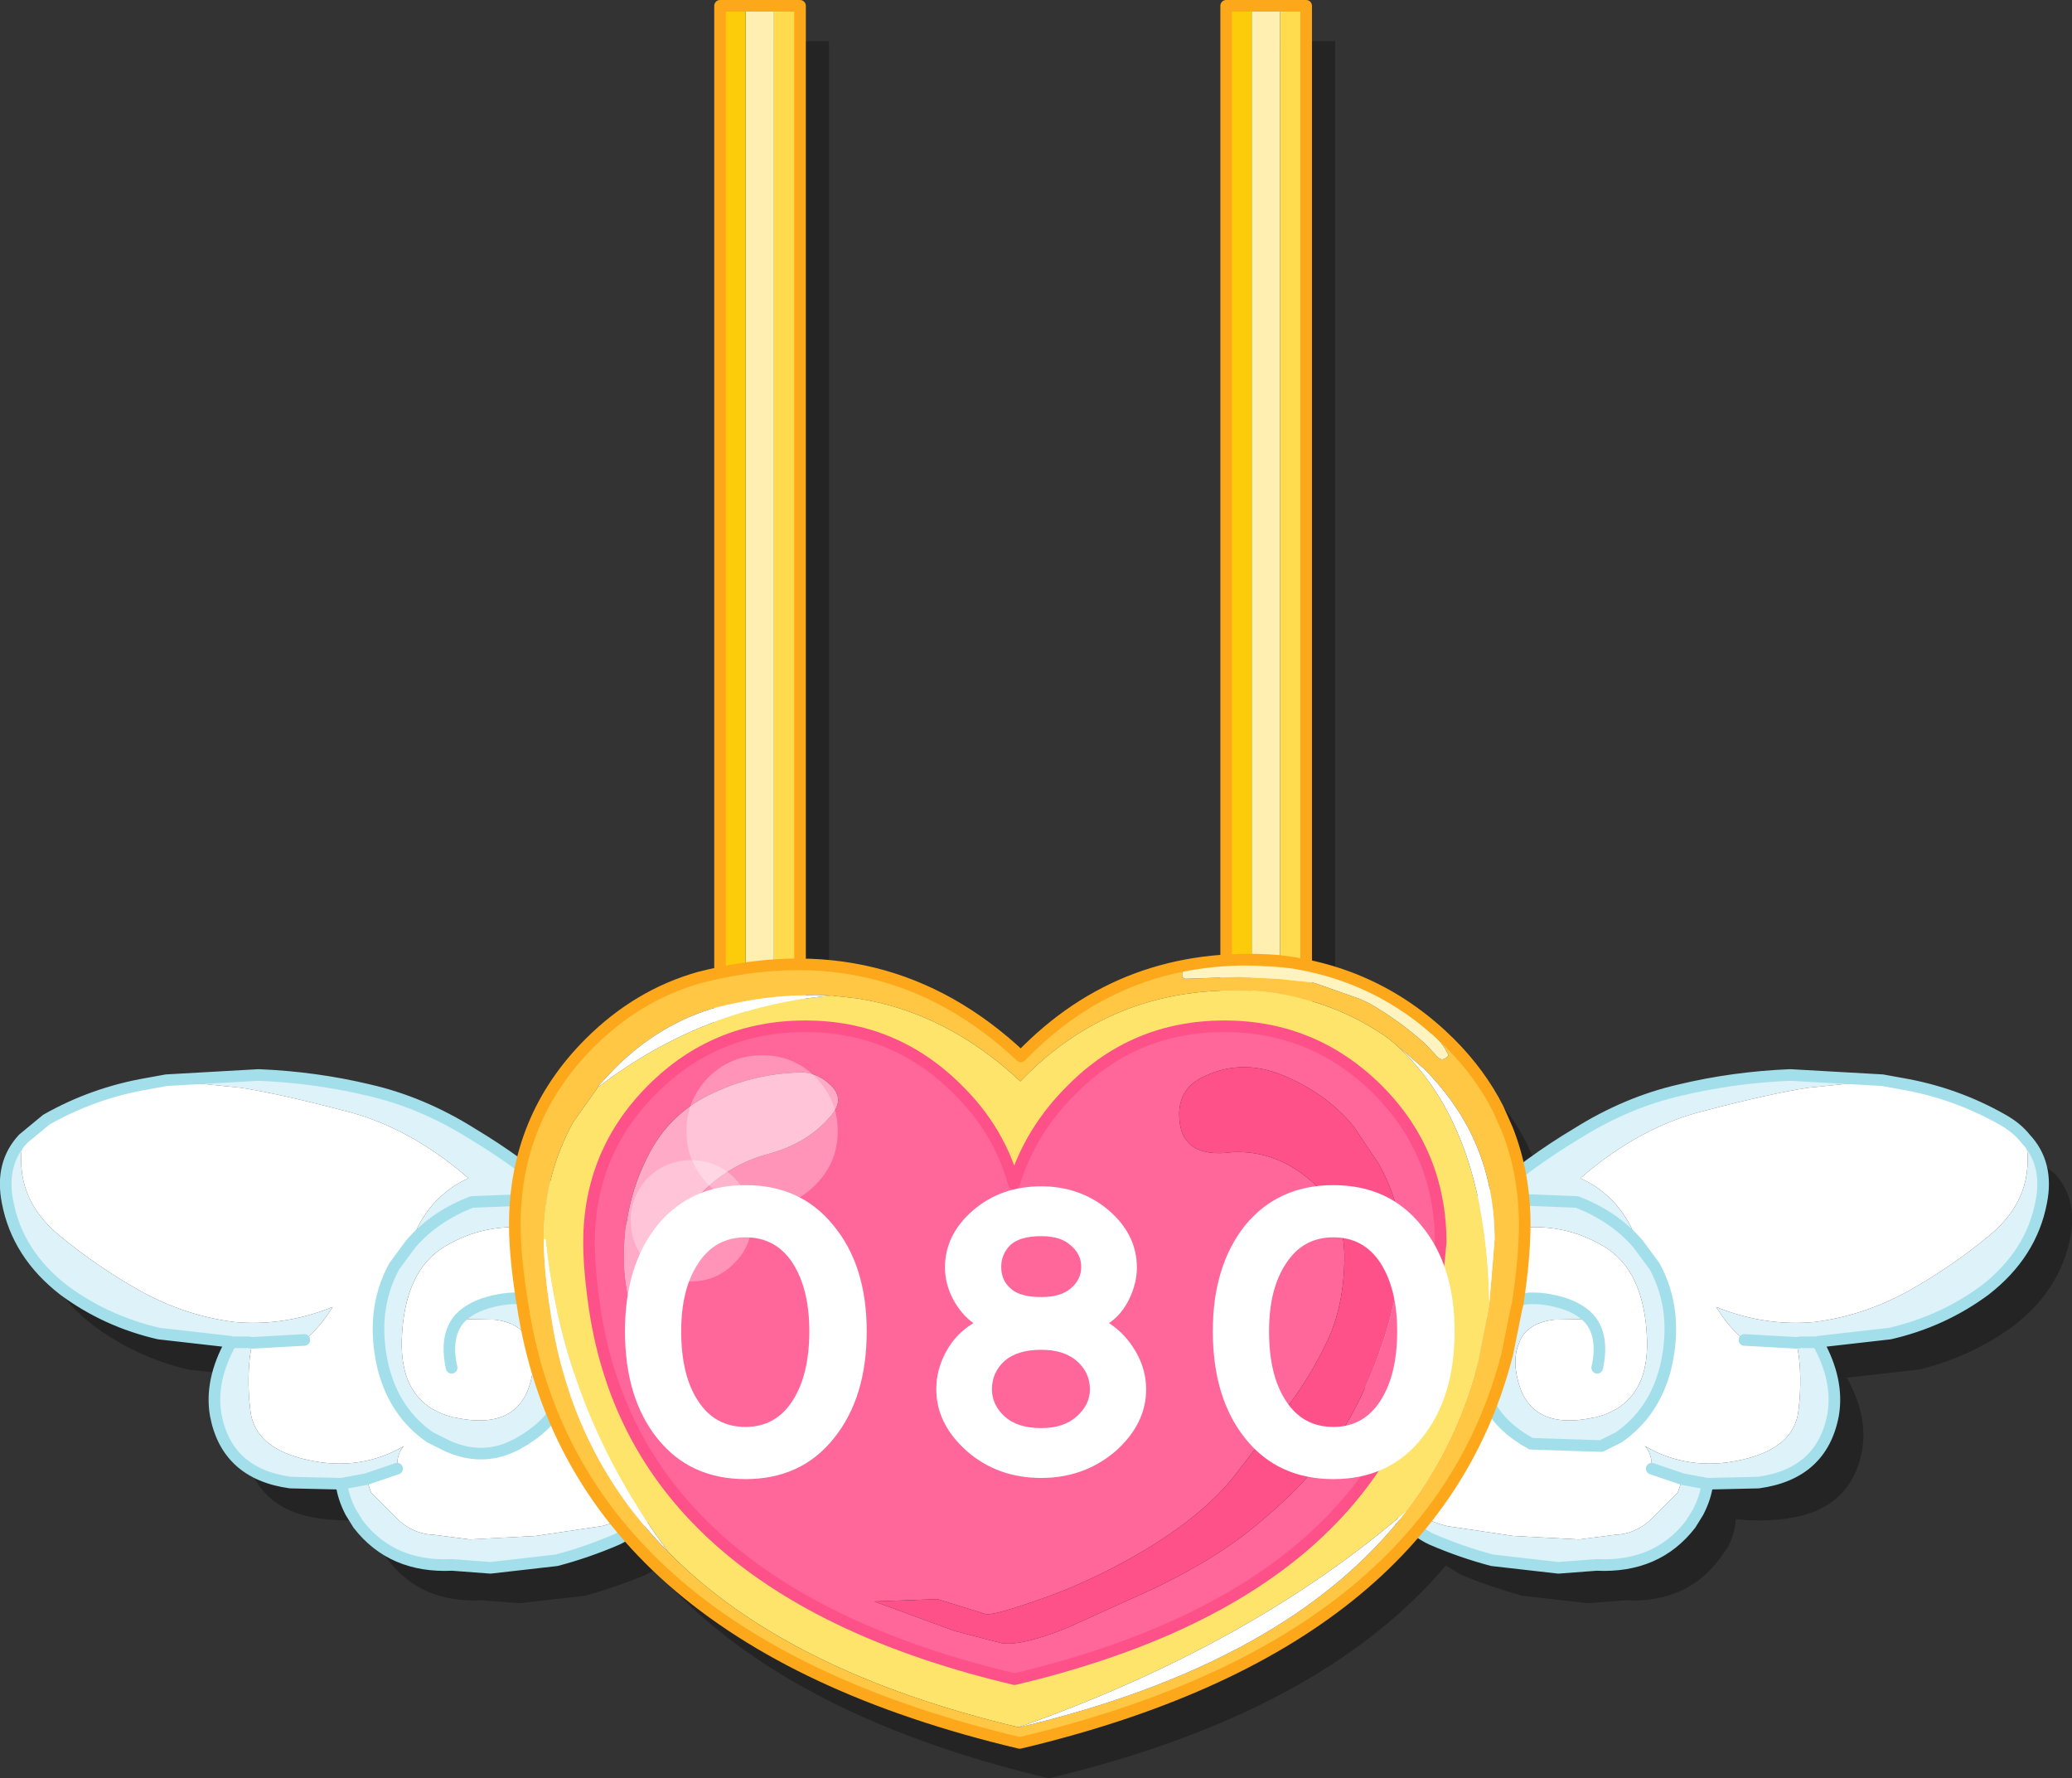 <?xml version="1.0" encoding="UTF-8" standalone="no"?>
<svg xmlns:xlink="http://www.w3.org/1999/xlink" height="153.35px" width="178.7px" xmlns="http://www.w3.org/2000/svg">
  <rect width="100%" height="100%" fill="#333333" stroke="none"/>
  <g transform="matrix(1.0, 0.0, 0.0, 1.0, 94.2, 114.1)">
    <path d="M20.95 -110.55 L20.95 -27.8 Q28.05 -26.35 33.35 -21.1 35.95 -18.5 37.5 -15.45 L38.3 -13.65 39.4 -9.95 44.35 -13.3 Q48.55 -15.95 53.25 -17.05 57.8 -18.15 62.7 -18.3 L70.65 -17.9 72.3 -17.65 Q77.0 -16.8 81.0 -14.5 L83.05 -12.85 Q85.0 -10.7 84.35 -7.35 83.45 -2.85 79.5 0.2 75.85 2.9 71.3 4.0 L65.1 4.7 65.0 4.7 65.1 4.75 Q66.9 8.0 66.4 10.95 65.45 16.1 59.9 16.85 57.65 17.15 55.5 16.9 55.45 18.1 54.8 19.35 L54.05 20.4 Q51.2 24.15 46.0 23.9 L42.7 24.15 37.05 23.5 Q34.35 22.75 31.8 21.7 L30.5 20.9 Q19.7 33.65 -3.75 39.25 -26.9 33.75 -37.7 21.25 L-38.5 21.7 Q-41.05 22.75 -43.7 23.5 L-49.4 24.15 -52.65 23.9 -52.7 23.9 Q-57.9 24.15 -60.75 20.4 L-61.45 19.35 Q-62.15 18.1 -62.2 16.9 -64.35 17.15 -66.6 16.85 -72.15 16.1 -73.05 10.95 -73.6 8.0 -71.8 4.75 L-71.65 4.7 -71.8 4.7 -78.0 4.0 Q-82.55 2.9 -86.15 0.2 -90.15 -2.85 -91.05 -7.35 -91.7 -10.7 -89.7 -12.85 L-87.65 -14.5 Q-83.7 -16.8 -79.0 -17.65 L-77.3 -17.9 -69.35 -18.3 Q-64.5 -18.15 -59.9 -17.05 -55.25 -15.95 -51.0 -13.3 L-46.75 -10.45 Q-45.45 -16.5 -40.85 -21.1 -36.7 -25.25 -31.4 -26.75 L-29.6 -27.15 -29.6 -110.55 -22.7 -110.55 -22.7 -27.85 Q-12.05 -27.8 -3.65 -19.95 3.7 -27.6 14.05 -28.25 L14.05 -110.55 20.95 -110.55" fill="#000000" fill-opacity="0.302" fill-rule="evenodd" stroke="none"/>
    <path d="M16.2 -113.6 L18.45 -113.6 18.45 -25.85 16.2 -25.85 16.2 -113.6" fill="#ffdb4d" fill-rule="evenodd" stroke="none"/>
    <path d="M13.75 -113.6 L16.2 -113.6 16.2 -25.85 13.75 -25.85 13.75 -113.6" fill="#ffefb0" fill-rule="evenodd" stroke="none"/>
    <path d="M13.75 -25.85 L11.55 -25.85 11.55 -113.6 13.75 -113.6 13.75 -25.85" fill="#fccb0a" fill-rule="evenodd" stroke="none"/>
    <path d="M13.75 -113.6 L16.2 -113.6 18.45 -113.6 18.45 -25.85 16.2 -25.85 13.75 -25.85 11.55 -25.85 11.55 -113.6 13.75 -113.6 Z" fill="none" stroke="#fda81a" stroke-linecap="round" stroke-linejoin="round" stroke-width="1.0"/>
    <path d="M-27.45 -113.6 L-25.2 -113.6 -25.2 -25.85 -27.45 -25.85 -27.45 -113.6" fill="#ffdb4d" fill-rule="evenodd" stroke="none"/>
    <path d="M-29.9 -113.6 L-27.45 -113.6 -27.45 -25.85 -29.9 -25.85 -29.9 -113.6" fill="#ffefb0" fill-rule="evenodd" stroke="none"/>
    <path d="M-29.9 -25.85 L-32.1 -25.85 -32.1 -113.6 -29.9 -113.6 -29.9 -25.85" fill="#fccb0a" fill-rule="evenodd" stroke="none"/>
    <path d="M-29.9 -113.6 L-27.45 -113.6 -25.2 -113.6 -25.2 -25.85 -27.45 -25.85 -29.9 -25.85 -32.1 -25.85 -32.1 -113.6 -29.9 -113.6 Z" fill="none" stroke="#fda81a" stroke-linecap="round" stroke-linejoin="round" stroke-width="1.0"/>
    <path d="M-58.8 -6.8 L-60.2 -4.9 Q-62.3 -1.05 -61.15 3.85 -60.15 7.75 -57.1 9.85 L-55.6 10.6 Q-52.45 12.0 -49.55 10.4 -44.6 7.7 -45.25 2.55 -45.5 0.75 -46.25 -0.35 -47.75 -2.8 -51.65 -1.9 -53.6 -1.45 -54.6 -0.35 L-51.55 -0.3 Q-49.1 0.0 -48.5 1.75 -48.15 2.55 -48.2 3.7 -48.75 9.2 -54.4 8.25 L-55.2 8.1 Q-59.7 6.9 -59.55 1.45 -59.35 -4.5 -55.85 -6.6 -52.3 -8.75 -48.0 -8.15 -44.25 -7.7 -41.25 -5.05 L-40.3 -4.15 Q-37.25 -1.0 -37.5 3.3 L-37.55 4.4 Q-36.8 6.6 -36.45 8.95 L-36.4 8.9 -35.3 3.6 Q-33.95 -0.15 -37.1 -4.5 L-39.2 -6.95 Q-41.4 -9.15 -44.5 -10.3 L-45.8 -10.75 Q-49.4 -13.9 -53.5 -16.35 -57.8 -19.05 -62.4 -20.1 -67.0 -21.2 -71.9 -21.4 L-79.85 -20.95 -73.45 -20.3 Q-70.2 -19.8 -64.65 -18.35 -59.0 -17.0 -53.8 -12.5 -57.4 -10.85 -58.8 -6.8 -56.75 -9.2 -53.5 -10.45 L-45.8 -10.75 -53.5 -10.45 Q-56.75 -9.2 -58.8 -6.8 M-92.2 -15.9 Q-94.2 -13.75 -93.55 -10.45 -92.7 -5.95 -88.7 -2.85 -85.05 -0.15 -80.5 0.9 L-74.35 1.6 -74.2 1.65 -74.3 1.7 Q-76.1 4.95 -75.6 7.9 -74.65 13.0 -69.15 13.75 L-64.75 13.85 Q-64.6 15.05 -63.95 16.3 L-63.3 17.35 Q-60.4 21.1 -55.2 20.85 L-51.9 21.1 -46.2 20.45 Q-43.55 19.75 -41.0 18.65 -38.5 17.5 -37.7 14.7 -39.5 16.8 -42.3 17.5 L-48.0 18.35 -53.65 18.65 -53.7 18.65 -56.8 18.25 Q-58.4 18.2 -59.7 17.1 L-62.2 14.6 -62.6 13.45 -59.95 12.55 Q-60.0 11.2 -59.35 10.6 -63.15 12.8 -67.65 11.8 -72.2 10.8 -72.6 7.6 -73.0 4.4 -72.45 1.7 L-67.95 1.45 Q-66.7 0.5 -65.5 -1.4 -69.7 0.3 -74.0 -0.1 -78.25 -0.65 -82.05 -2.75 -85.8 -4.85 -89.0 -7.5 -93.15 -10.85 -92.2 -15.9 M-72.45 1.7 L-72.8 1.65 -74.2 1.65 -72.8 1.65 -72.45 1.7 M-62.6 13.45 L-64.75 13.85 -62.6 13.45" fill="#ddf2f9" fill-rule="evenodd" stroke="none"/>
    <path d="M-54.6 -0.35 Q-53.6 -1.45 -51.65 -1.9 -47.75 -2.8 -46.25 -0.35 -45.5 0.75 -45.25 2.55 -44.6 7.7 -49.55 10.4 -52.45 12.0 -55.6 10.6 L-57.1 9.85 Q-60.15 7.75 -61.15 3.85 -62.3 -1.05 -60.2 -4.9 L-58.8 -6.8 Q-57.4 -10.85 -53.8 -12.5 -59.0 -17.0 -64.65 -18.35 -70.2 -19.8 -73.45 -20.3 L-79.85 -20.95 -81.5 -20.65 Q-86.15 -19.85 -90.2 -17.55 L-92.2 -15.9 Q-93.15 -10.85 -89.0 -7.5 -85.8 -4.85 -82.05 -2.75 -78.25 -0.65 -74.0 -0.1 -69.7 0.3 -65.5 -1.4 -66.7 0.5 -67.95 1.45 L-72.45 1.7 Q-73.0 4.4 -72.6 7.6 -72.2 10.8 -67.65 11.8 -63.15 12.8 -59.35 10.6 -60.0 11.2 -59.95 12.55 L-62.6 13.45 -62.2 14.6 -59.7 17.1 Q-58.4 18.2 -56.8 18.25 L-53.7 18.65 -53.65 18.65 -48.0 18.35 -42.3 17.5 Q-39.5 16.8 -37.7 14.7 L-37.7 14.65 -37.7 14.55 -37.1 12.05 -37.05 11.8 -36.45 9.25 -36.45 9.1 -36.45 8.95 Q-36.8 6.6 -37.55 4.4 L-37.5 3.3 Q-37.25 -1.0 -40.3 -4.15 L-41.25 -5.05 Q-44.25 -7.7 -48.0 -8.15 -52.3 -8.75 -55.85 -6.6 -59.35 -4.5 -59.55 1.45 -59.7 6.9 -55.2 8.1 L-54.4 8.25 Q-48.75 9.2 -48.2 3.7 -48.15 2.55 -48.5 1.75 -49.1 0.0 -51.55 -0.3 L-54.6 -0.35 Q-55.85 1.15 -55.25 3.85 -55.85 1.15 -54.6 -0.35" fill="#ffffff" fill-rule="evenodd" stroke="none"/>
    <path d="M-54.6 -0.35 Q-53.6 -1.45 -51.65 -1.9 -47.75 -2.8 -46.25 -0.35 -45.5 0.75 -45.25 2.55 -44.6 7.7 -49.55 10.4 -52.45 12.0 -55.6 10.6 L-57.1 9.85 Q-60.15 7.75 -61.15 3.85 -62.3 -1.05 -60.2 -4.9 L-58.8 -6.8 Q-56.75 -9.2 -53.5 -10.45 L-45.8 -10.75 -44.5 -10.3 Q-41.4 -9.15 -39.2 -6.95 L-37.1 -4.5 Q-33.95 -0.15 -35.3 3.6 L-36.4 8.9 -36.45 9.1 -36.45 8.95 M-54.6 -0.35 Q-55.85 1.15 -55.25 3.85 M-79.85 -20.95 L-71.9 -21.4 Q-67.0 -21.2 -62.4 -20.1 -57.8 -19.05 -53.5 -16.35 -49.4 -13.9 -45.8 -10.75 M-79.85 -20.95 L-81.5 -20.65 Q-86.15 -19.85 -90.2 -17.55 L-92.2 -15.9 Q-94.2 -13.75 -93.55 -10.45 -92.7 -5.95 -88.7 -2.85 -85.05 -0.15 -80.5 0.9 L-74.35 1.6 -74.2 1.65 -74.3 1.7 Q-76.1 4.95 -75.6 7.9 -74.65 13.0 -69.15 13.75 L-64.75 13.85 Q-64.6 15.05 -63.95 16.3 L-63.3 17.35 Q-60.4 21.1 -55.2 20.85 L-51.9 21.1 -46.2 20.45 Q-43.55 19.75 -41.0 18.65 -38.5 17.5 -37.7 14.7 L-37.7 14.65 -37.7 14.55 -37.1 12.05 -37.05 11.8 -36.45 9.25 -36.45 9.1 M-62.6 13.45 L-59.95 12.55 M-72.45 1.7 L-67.95 1.45 M-64.75 13.85 L-62.6 13.45 M-74.2 1.65 L-72.8 1.65 -72.45 1.7" fill="none" stroke="#a2dfea" stroke-linecap="round" stroke-linejoin="round" stroke-width="1.0"/>
    <path d="M47.1 -6.8 L48.5 -4.9 Q50.6 -1.05 49.45 3.85 48.45 7.75 45.4 9.85 L43.9 10.6 37.85 10.4 Q32.9 7.7 33.55 2.55 33.8 0.75 34.55 -0.35 36.05 -2.8 39.95 -1.9 41.9 -1.45 42.9 -0.35 L39.85 -0.3 Q37.4 0.0 36.8 1.75 36.45 2.55 36.5 3.7 37.05 9.2 42.7 8.25 L43.5 8.1 Q48.0 6.9 47.85 1.45 47.65 -4.5 44.15 -6.6 40.6 -8.75 36.3 -8.15 32.55 -7.7 29.55 -5.05 L28.6 -4.15 Q25.55 -1.0 25.8 3.3 L25.85 4.4 Q25.1 6.6 24.75 8.95 L24.7 8.9 23.6 3.6 Q22.25 -0.15 25.4 -4.5 26.3 -5.85 27.5 -6.95 29.7 -9.15 32.8 -10.3 L34.1 -10.75 Q37.7 -13.9 41.8 -16.35 46.1 -19.05 50.7 -20.1 55.3 -21.2 60.2 -21.4 L68.15 -20.95 61.75 -20.3 Q58.5 -19.8 52.95 -18.35 47.3 -17.0 42.1 -12.5 45.7 -10.85 47.1 -6.8 45.05 -9.2 41.8 -10.45 L34.1 -10.75 41.8 -10.45 Q45.05 -9.2 47.1 -6.8 M80.5 -15.9 Q82.5 -13.75 81.85 -10.45 81.0 -5.95 77.0 -2.85 73.35 -0.15 68.8 0.9 L62.65 1.6 62.5 1.65 62.6 1.7 Q64.4 4.95 63.9 7.9 62.95 13.0 57.45 13.75 L53.05 13.85 Q52.9 15.05 52.25 16.3 L51.6 17.35 Q48.7 21.1 43.5 20.85 L40.2 21.1 34.5 20.45 Q31.85 19.75 29.3 18.65 26.8 17.5 26.0 14.7 27.8 16.8 30.6 17.5 L36.3 18.35 41.95 18.65 42.0 18.65 45.1 18.25 Q46.7 18.2 48.0 17.1 L50.5 14.6 50.9 13.45 48.25 12.55 Q48.3 11.2 47.65 10.6 51.45 12.8 55.95 11.8 60.5 10.8 60.9 7.6 61.3 4.4 60.75 1.7 L56.25 1.45 Q55.0 0.5 53.8 -1.4 58.0 0.3 62.3 -0.1 66.55 -0.65 70.35 -2.75 74.1 -4.85 77.3 -7.5 81.45 -10.85 80.5 -15.9 M60.75 1.7 L61.1 1.65 62.5 1.65 61.1 1.65 60.75 1.7 M50.9 13.45 L53.05 13.85 50.9 13.45" fill="#ddf2f9" fill-rule="evenodd" stroke="none"/>
    <path d="M42.9 -0.35 Q41.9 -1.45 39.95 -1.9 36.05 -2.8 34.55 -0.35 33.8 0.75 33.55 2.55 32.9 7.7 37.85 10.4 L43.9 10.6 45.4 9.85 Q48.45 7.75 49.45 3.85 50.6 -1.05 48.5 -4.9 L47.1 -6.8 Q45.7 -10.85 42.1 -12.5 47.3 -17.0 52.95 -18.35 58.5 -19.8 61.75 -20.3 L68.15 -20.95 69.8 -20.65 Q74.45 -19.85 78.5 -17.55 79.75 -16.85 80.5 -15.9 81.45 -10.85 77.3 -7.5 74.1 -4.85 70.35 -2.75 66.55 -0.65 62.3 -0.1 58.0 0.3 53.8 -1.4 55.0 0.5 56.25 1.45 L60.75 1.7 Q61.3 4.4 60.9 7.6 60.5 10.8 55.95 11.8 51.45 12.8 47.65 10.6 48.3 11.2 48.25 12.55 L50.9 13.45 50.5 14.6 48.0 17.1 Q46.7 18.2 45.1 18.25 L42.0 18.65 41.95 18.65 36.3 18.35 30.6 17.5 Q27.8 16.8 26.0 14.7 L26.0 14.65 26.0 14.55 25.4 12.05 25.35 11.8 24.75 9.25 24.75 9.1 24.75 8.95 Q25.1 6.6 25.85 4.4 L25.8 3.3 Q25.55 -1.0 28.6 -4.15 L29.55 -5.05 Q32.55 -7.7 36.3 -8.15 40.6 -8.75 44.15 -6.6 47.65 -4.5 47.85 1.45 48.0 6.9 43.5 8.1 L42.7 8.25 Q37.05 9.2 36.5 3.7 36.45 2.55 36.8 1.75 37.4 0.0 39.85 -0.3 L42.9 -0.35 Q44.15 1.15 43.55 3.85 44.15 1.15 42.9 -0.35" fill="#ffffff" fill-rule="evenodd" stroke="none"/>
    <path d="M42.9 -0.35 Q41.9 -1.45 39.95 -1.9 36.05 -2.8 34.55 -0.35 33.8 0.75 33.55 2.55 32.9 7.7 37.85 10.4 L43.9 10.6 45.4 9.85 Q48.45 7.75 49.45 3.85 50.6 -1.05 48.5 -4.9 L47.1 -6.8 Q45.05 -9.2 41.8 -10.45 L34.1 -10.75 32.8 -10.3 Q29.7 -9.15 27.5 -6.95 26.3 -5.85 25.4 -4.5 22.25 -0.15 23.6 3.6 L24.7 8.9 24.75 9.1 24.75 8.95 M42.9 -0.35 Q44.15 1.15 43.55 3.85 M68.15 -20.95 L60.2 -21.4 Q55.3 -21.2 50.7 -20.1 46.1 -19.05 41.8 -16.35 37.7 -13.9 34.1 -10.75 M68.15 -20.95 L69.8 -20.65 Q74.45 -19.85 78.5 -17.55 79.75 -16.85 80.5 -15.9 82.5 -13.75 81.85 -10.45 81.0 -5.95 77.0 -2.85 73.35 -0.15 68.8 0.9 L62.65 1.6 62.5 1.65 62.6 1.7 Q64.4 4.95 63.9 7.9 62.95 13.0 57.45 13.75 L53.05 13.85 Q52.9 15.05 52.25 16.3 L51.6 17.35 Q48.7 21.1 43.5 20.85 L40.2 21.1 34.5 20.45 Q31.85 19.75 29.3 18.65 26.8 17.5 26.0 14.7 L26.0 14.65 26.0 14.55 25.4 12.05 25.35 11.8 24.75 9.25 24.75 9.1 M50.9 13.45 L48.25 12.55 M60.75 1.7 L56.25 1.45 M53.05 13.85 L50.9 13.45 M62.5 1.65 L61.1 1.65 60.75 1.7" fill="none" stroke="#a2dfea" stroke-linecap="round" stroke-linejoin="round" stroke-width="1.0"/>
    <path d="M23.95 -27.55 Q26.45 -26.1 28.65 -24.15 L29.6 -23.15 Q30.15 -22.4 30.7 -23.05 L30.7 -23.15 Q30.2 -24.25 29.25 -25.0 L27.95 -26.1 Q25.7 -28.05 23.0 -29.15 20.3 -30.25 17.4 -30.6 L11.65 -30.95 8.45 -30.7 Q7.8 -30.65 7.75 -30.1 7.75 -29.65 8.2 -29.7 L12.6 -29.85 15.95 -29.7 19.1 -29.35 19.55 -29.2 23.1 -27.95 23.95 -27.55 M35.0 -18.5 L35.8 -16.7 Q37.3 -12.9 37.3 -8.5 37.3 -5.7 36.7 -1.7 L36.6 -1.3 35.8 2.65 Q29.4 27.75 -6.25 36.2 -44.85 27.05 -49.15 -1.7 -49.8 -5.7 -49.8 -8.5 -49.8 -17.7 -43.35 -24.15 -39.2 -28.3 -33.9 -29.8 -17.8 -33.95 -6.15 -23.0 2.75 -32.25 16.0 -31.25 24.65 -30.3 30.85 -24.15 33.45 -21.55 35.0 -18.5 M34.25 -1.7 L34.7 -7.2 Q34.7 -12.35 32.55 -16.6 31.05 -19.5 28.6 -21.95 L25.55 -24.55 Q20.75 -27.95 14.65 -28.6 2.15 -29.55 -6.2 -20.85 -12.55 -26.8 -20.25 -28.0 L-22.05 -28.2 -22.45 -28.25 -23.9 -28.3 -25.7 -28.25 Q-28.9 -28.1 -32.35 -27.25 -37.3 -25.85 -41.2 -21.95 L-42.6 -20.45 -42.7 -20.25 -44.75 -17.35 Q-47.15 -13.05 -47.3 -7.85 L-47.3 -7.2 Q-47.3 -4.6 -46.7 -0.8 -44.9 11.35 -36.5 19.8 -26.35 30.1 -6.35 34.85 L-6.3 34.85 Q17.05 29.3 27.1 16.2 L27.3 15.9 Q31.5 10.25 33.3 3.25 L34.1 -0.8 34.25 -1.7" fill="#ffc744" fill-rule="evenodd" stroke="none"/>
    <path d="M23.95 -27.55 L23.1 -27.95 19.55 -29.2 19.1 -29.35 15.95 -29.7 12.6 -29.85 8.2 -29.7 Q7.75 -29.65 7.75 -30.1 7.8 -30.65 8.45 -30.7 L11.65 -30.95 17.4 -30.6 Q20.3 -30.25 23.0 -29.15 25.7 -28.05 27.95 -26.1 L29.25 -25.0 Q30.2 -24.25 30.7 -23.15 L30.7 -23.05 Q30.15 -22.4 29.6 -23.15 L28.65 -24.15 Q26.45 -26.1 23.95 -27.55" fill="#fff4bf" fill-rule="evenodd" stroke="none"/>
    <path d="M25.55 -24.55 Q33.95 -17.65 34.25 -1.7 L34.1 -0.8 33.3 3.25 Q31.5 10.25 27.3 15.9 L27.1 16.2 Q13.75 27.75 -6.35 34.85 -26.35 30.1 -36.5 19.8 -45.65 7.65 -47.15 -7.25 L-47.3 -7.2 -47.3 -7.85 Q-47.15 -13.05 -44.75 -17.35 L-42.7 -20.25 -42.6 -20.45 -42.55 -20.4 Q-33.5 -27.3 -22.45 -28.25 L-22.05 -28.2 -20.25 -28.0 Q-12.55 -26.8 -6.2 -20.85 2.15 -29.55 14.65 -28.6 20.75 -27.95 25.55 -24.55 M29.5 -1.2 L30.05 -6.95 Q30.05 -14.7 24.6 -20.15 19.1 -25.6 11.4 -25.6 3.65 -25.6 -1.75 -20.15 -5.35 -16.6 -6.75 -12.0 -8.0 -16.6 -11.6 -20.15 -17.05 -25.6 -24.75 -25.6 -32.5 -25.6 -37.95 -20.15 -43.4 -14.7 -43.4 -6.95 -43.4 -4.6 -42.9 -1.2 -39.25 23.0 -6.7 30.7 25.85 23.0 29.5 -1.2" fill="#fee46b" fill-rule="evenodd" stroke="none"/>
    <path d="M7.5 -18.1 Q7.45 -14.1 12.15 -14.75 15.85 -14.9 18.9 -12.25 21.8 -9.7 21.75 -5.55 21.7 -1.45 20.25 1.6 18.8 4.65 16.7 7.4 L12.2 13.25 Q9.75 16.3 5.3 19.1 0.85 21.85 -3.75 23.55 -8.35 25.2 -9.15 25.1 L-13.35 23.8 -18.8 24.0 -11.85 26.55 -7.8 27.6 Q-6.05 27.85 -2.1 26.25 L5.4 22.85 Q9.0 21.1 11.5 19.4 14.0 17.75 17.15 14.75 20.25 11.7 22.35 7.95 24.4 4.15 25.55 0.1 26.65 -3.95 26.65 -7.1 26.6 -10.3 24.7 -13.75 L22.55 -16.95 Q20.4 -19.6 16.95 -21.15 13.1 -22.95 9.6 -21.25 7.55 -20.3 7.5 -18.1 M29.5 -1.2 Q25.85 23.0 -6.7 30.7 -39.25 23.0 -42.9 -1.2 -43.4 -4.6 -43.4 -6.95 -43.4 -14.7 -37.95 -20.15 -32.5 -25.6 -24.75 -25.6 -17.05 -25.6 -11.6 -20.15 -8.0 -16.6 -6.75 -12.0 -5.35 -16.6 -1.75 -20.15 3.65 -25.6 11.4 -25.6 19.1 -25.6 24.6 -20.15 30.05 -14.7 30.05 -6.95 L29.5 -1.2 M-39.6 -0.9 L-37.7 4.2 Q-37.7 0.45 -37.35 -3.3 -37.0 -7.65 -34.05 -10.85 -31.5 -13.65 -27.9 -14.6 -24.4 -15.55 -22.4 -18.05 -21.3 -19.45 -22.7 -20.65 -23.95 -21.8 -25.7 -21.6 -29.6 -21.4 -33.1 -19.65 -36.6 -17.9 -38.35 -14.35 -40.0 -11.1 -40.3 -7.45 -40.6 -3.8 -39.6 -0.9" fill="#ff6699" fill-rule="evenodd" stroke="none"/>
    <path d="M-39.6 -0.9 Q-40.6 -3.8 -40.3 -7.45 -40.0 -11.1 -38.35 -14.35 -36.6 -17.9 -33.1 -19.65 -29.6 -21.4 -25.7 -21.6 -23.95 -21.8 -22.7 -20.65 -21.3 -19.45 -22.4 -18.05 -24.4 -15.55 -27.9 -14.6 -31.5 -13.65 -34.05 -10.85 -37.0 -7.65 -37.35 -3.3 -37.7 0.45 -37.7 4.2 L-39.6 -0.9" fill="#ffaac6" fill-rule="evenodd" stroke="none"/>
    <path d="M7.5 -18.1 Q7.55 -20.3 9.6 -21.25 13.1 -22.95 16.95 -21.15 20.4 -19.6 22.55 -16.95 L24.7 -13.75 Q26.6 -10.3 26.65 -7.1 26.65 -3.95 25.55 0.1 24.4 4.15 22.35 7.95 20.25 11.7 17.15 14.75 14.0 17.75 11.5 19.4 9.0 21.1 5.4 22.85 L-2.1 26.25 Q-6.05 27.85 -7.8 27.6 L-11.85 26.55 -18.8 24.0 -13.35 23.8 -9.15 25.1 Q-8.35 25.2 -3.75 23.55 0.85 21.85 5.3 19.1 9.75 16.3 12.2 13.25 L16.7 7.4 Q18.8 4.65 20.25 1.6 21.7 -1.45 21.75 -5.55 21.8 -9.7 18.9 -12.25 15.85 -14.9 12.15 -14.75 7.45 -14.1 7.5 -18.1" fill="#ff5189" fill-rule="evenodd" stroke="none"/>
    <path d="M25.55 -24.55 L28.6 -21.95 Q31.05 -19.5 32.55 -16.6 34.7 -12.35 34.7 -7.2 L34.25 -1.7 Q33.95 -17.65 25.55 -24.55 M27.1 16.2 Q17.05 29.3 -6.3 34.85 L-6.35 34.85 Q13.75 27.75 27.1 16.2 M-36.5 19.8 Q-44.9 11.35 -46.7 -0.8 -47.3 -4.6 -47.3 -7.2 L-47.15 -7.25 Q-45.65 7.65 -36.5 19.8 M-42.6 -20.45 L-41.2 -21.95 Q-37.3 -25.85 -32.35 -27.25 -28.9 -28.1 -25.7 -28.25 L-23.9 -28.3 -22.45 -28.25 Q-33.5 -27.3 -42.55 -20.4 L-42.6 -20.45" fill="#ffffff" fill-rule="evenodd" stroke="none"/>
    <path d="M35.0 -18.5 Q33.45 -21.55 30.85 -24.15 24.65 -30.3 16.0 -31.25 2.75 -32.25 -6.15 -23.0 -17.8 -33.95 -33.9 -29.8 -39.2 -28.3 -43.35 -24.15 -49.8 -17.7 -49.8 -8.5 -49.8 -5.7 -49.15 -1.7 -44.85 27.05 -6.25 36.2 29.4 27.75 35.8 2.65 L36.6 -1.3 36.7 -1.7 Q37.3 -5.7 37.3 -8.5 37.3 -12.9 35.8 -16.7 L35.0 -18.5" fill="none" stroke="#fda81a" stroke-linecap="round" stroke-linejoin="round" stroke-width="1.0"/>
    <path d="M29.5 -1.2 Q25.85 23.0 -6.7 30.7 -39.25 23.0 -42.9 -1.2 -43.4 -4.6 -43.4 -6.95 -43.4 -14.7 -37.95 -20.15 -32.5 -25.6 -24.75 -25.6 -17.05 -25.6 -11.6 -20.15 -8.0 -16.6 -6.75 -12.0 -5.35 -16.6 -1.75 -20.15 3.65 -25.6 11.4 -25.6 19.1 -25.6 24.6 -20.15 30.05 -14.7 30.05 -6.95 L29.5 -1.2" fill="none" stroke="#ff5189" stroke-linecap="round" stroke-linejoin="round" stroke-width="1.0"/>
    <path d="M-23.85 -21.2 Q-21.95 -19.25 -21.95 -16.55 -21.95 -13.85 -23.85 -11.95 -25.75 -10.0 -28.45 -10.0 -31.2 -10.0 -33.1 -11.95 -35.0 -13.85 -35.0 -16.55 -35.0 -19.25 -33.1 -21.2 -31.2 -23.1 -28.45 -23.1 -25.75 -23.1 -23.85 -21.2" fill="#ffffff" fill-opacity="0.302" fill-rule="evenodd" stroke="none"/>
    <path d="M-30.9 -12.55 Q-29.35 -11.0 -29.35 -8.85 -29.35 -6.65 -30.9 -5.15 -32.4 -3.6 -34.6 -3.6 -36.75 -3.6 -38.3 -5.15 -39.8 -6.65 -39.8 -8.85 -39.8 -11.0 -38.3 -12.55 -36.75 -14.05 -34.6 -14.05 -32.4 -14.05 -30.9 -12.55" fill="#ffffff" fill-opacity="0.302" fill-rule="evenodd" stroke="none"/>
    <path d="M-4.4 9.05 Q-2.45 9.05 -1.35 8.05 -0.2 7.05 -0.2 5.7 -0.2 4.25 -1.35 3.25 -2.45 2.3 -4.4 2.3 -6.45 2.3 -7.55 3.25 -8.65 4.25 -8.65 5.7 -8.65 7.05 -7.55 8.05 -6.45 9.05 -4.4 9.05 M-4.4 -2.25 Q-2.7 -2.25 -1.85 -3.0 -0.95 -3.75 -0.95 -4.85 -0.95 -5.95 -1.85 -6.7 -2.7 -7.5 -4.4 -7.5 -6.2 -7.5 -7.05 -6.75 -7.85 -5.95 -7.85 -4.85 -7.85 -3.7 -7.05 -3.0 -6.25 -2.25 -4.4 -2.25 M-29.9 -11.9 Q-25.1 -11.9 -22.3 -8.4 -19.45 -4.95 -19.45 0.7 -19.45 6.45 -22.3 9.95 -25.1 13.45 -29.9 13.45 -34.7 13.45 -37.5 9.95 -40.3 6.45 -40.3 0.7 -40.3 -4.95 -37.5 -8.45 -34.65 -11.9 -29.9 -11.9 M-25.85 -5.2 Q-27.3 -7.4 -29.9 -7.4 -32.5 -7.4 -33.95 -5.2 -35.45 -3.0 -35.45 0.7 -35.45 4.5 -34.0 6.7 -32.55 8.95 -29.9 8.95 -27.3 8.95 -25.85 6.7 -24.4 4.45 -24.4 0.7 -24.4 -2.95 -25.85 -5.2 M20.8 -11.9 Q25.6 -11.9 28.4 -8.4 31.25 -4.95 31.25 0.7 31.25 6.45 28.4 9.95 25.6 13.45 20.8 13.45 16.0 13.45 13.2 9.95 10.4 6.45 10.4 0.7 10.4 -4.95 13.2 -8.45 16.05 -11.9 20.8 -11.9 M24.85 -5.2 Q23.4 -7.4 20.8 -7.4 18.2 -7.4 16.75 -5.2 15.25 -3.0 15.25 0.7 15.25 4.5 16.7 6.7 18.15 8.95 20.8 8.95 23.4 8.95 24.85 6.7 26.3 4.45 26.3 0.7 26.3 -2.95 24.85 -5.2 M1.4 -9.75 Q3.85 -7.65 3.85 -4.8 3.85 -3.45 3.2 -2.1 2.55 -0.75 1.45 0.0 2.85 0.9 3.75 2.45 4.65 4.0 4.65 5.7 4.65 8.7 2.0 11.05 -0.7 13.35 -4.4 13.35 -8.15 13.35 -10.8 11.05 -13.45 8.7 -13.45 5.7 -13.45 4.0 -12.6 2.45 -11.75 0.9 -10.25 0.0 -11.35 -0.8 -12.05 -2.15 -12.7 -3.45 -12.7 -4.8 -12.7 -7.65 -10.25 -9.75 -7.85 -11.8 -4.4 -11.8 -1.05 -11.8 1.4 -9.75" fill="#ffffff" fill-rule="evenodd" stroke="none"/>
  </g>
</svg>
